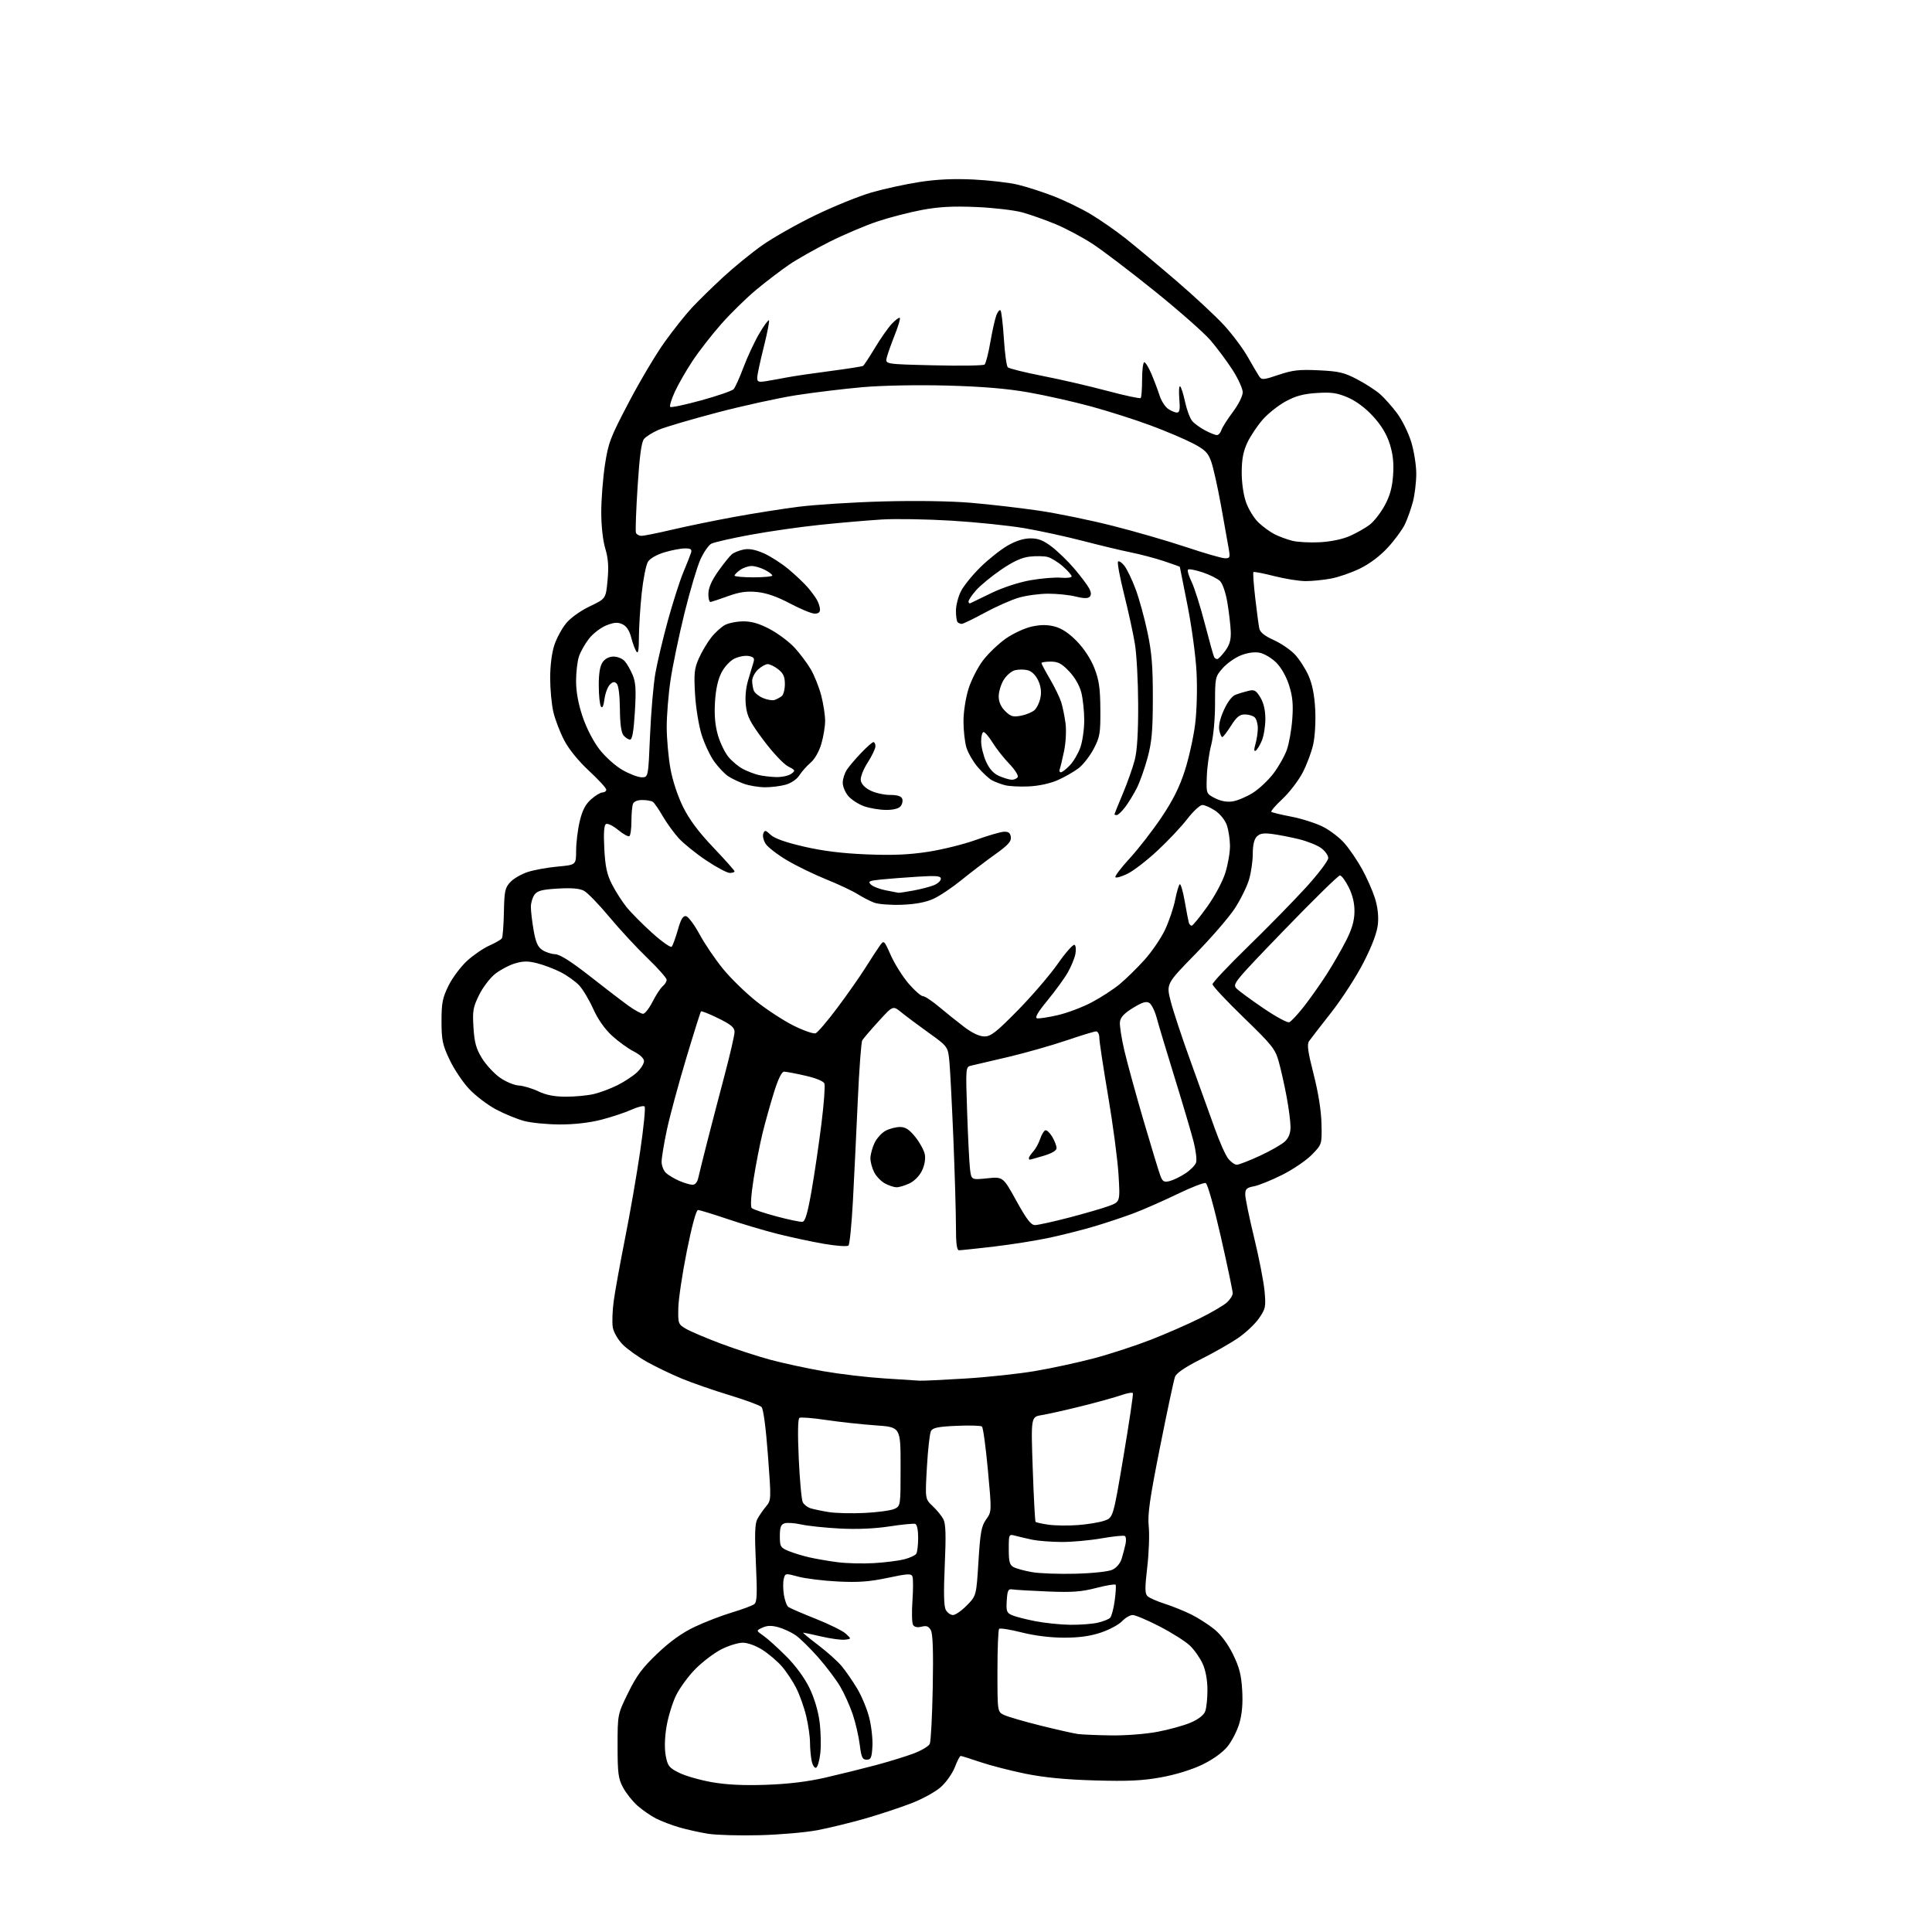 <?xml version="1.0" encoding="UTF-8" standalone="no"?>
<svg 
  version="1.1" 
  xmlns="http://www.w3.org/2000/svg" 
  xmlns:xlink="http://www.w3.org/1999/xlink" 
  xmlns:svg="http://www.w3.org/2000/svg"
  xmlns:rdf="http://www.w3.org/1999/02/22-rdf-syntax-ns#"
  xmlns:cc="http://creativecommons.org/ns#"
  xmlns:dc="http://purl.org/dc/elements/1.1/"
  viewBox="0 0 768 768"
  width="768"
  height="768"
>
<style>svg {background-color: white; }</style>"
<path stroke="none" fill="black" fill-rule="evenodd" d="M302.00,729.52C294.02,729.73 284.82,729.47 281.54,728.96C278.26,728.44 273.10,727.30 270.07,726.42C267.04,725.54 262.87,723.95 260.81,722.90C258.74,721.85 255.44,719.57 253.47,717.84C251.50,716.11 248.90,712.85 247.69,710.59C245.77,707.01 245.50,704.95 245.50,694.00C245.50,681.50 245.50,681.50 249.69,672.94C253.05,666.07 255.36,662.96 261.35,657.27C266.46,652.42 271.14,649.08 276.16,646.69C280.20,644.78 286.88,642.20 291.00,640.97C295.13,639.73 299.11,638.24 299.85,637.66C300.93,636.81 301.05,633.60 300.48,621.45C299.95,610.02 300.08,605.71 301.03,603.90C301.73,602.58 303.27,600.33 304.45,598.91C306.59,596.33 306.60,596.23 305.26,578.41C304.44,567.42 303.45,560.04 302.71,559.30C302.04,558.64 296.32,556.53 290.00,554.61C283.68,552.69 275.15,549.73 271.05,548.03C266.95,546.34 260.75,543.35 257.26,541.41C253.78,539.46 249.43,536.36 247.59,534.53C245.71,532.64 243.98,529.69 243.61,527.74C243.26,525.85 243.43,520.97 244.00,516.90C244.57,512.83 246.61,501.62 248.52,492.00C250.44,482.38 253.13,466.87 254.49,457.54C255.86,448.21 256.65,440.25 256.24,439.84C255.83,439.43 253.47,440.01 251.00,441.13C248.52,442.25 243.17,444.03 239.09,445.09C234.41,446.30 228.34,447.00 222.59,446.99C217.59,446.98 211.19,446.36 208.37,445.61C205.55,444.86 200.49,442.78 197.13,440.99C193.77,439.20 188.97,435.53 186.45,432.84C183.93,430.15 180.44,424.92 178.70,421.22C175.91,415.33 175.52,413.46 175.51,406.00C175.50,398.72 175.90,396.69 178.27,391.86C179.79,388.76 183.09,384.33 185.59,382.02C188.10,379.71 192.12,376.95 194.53,375.88C196.94,374.82 199.19,373.51 199.52,372.97C199.85,372.44 200.20,367.76 200.31,362.58C200.48,354.16 200.75,352.89 202.89,350.61C204.21,349.21 207.36,347.41 209.89,346.60C212.43,345.79 217.76,344.83 221.75,344.47C229.00,343.80 229.00,343.80 229.02,338.15C229.02,335.04 229.66,329.81 230.44,326.51C231.47,322.15 232.69,319.78 234.94,317.76C236.64,316.24 238.70,315.00 239.52,315.00C240.33,315.00 241.00,314.50 241.00,313.89C241.00,313.28 237.93,309.93 234.18,306.46C229.99,302.58 226.17,297.89 224.30,294.32C222.62,291.12 220.67,286.04 219.97,283.04C219.27,280.04 218.70,273.94 218.70,269.50C218.70,264.65 219.36,259.42 220.36,256.43C221.27,253.68 223.38,249.78 225.06,247.75C226.82,245.61 230.78,242.77 234.47,241.02C240.83,237.98 240.83,237.98 241.51,230.69C242.02,225.28 241.79,222.02 240.60,218.02C239.64,214.81 239.00,208.98 239.01,203.57C239.01,198.58 239.67,190.16 240.46,184.87C241.80,176.02 242.58,173.97 249.99,159.87C254.42,151.41 260.86,140.61 264.28,135.86C267.70,131.11 272.53,125.03 275.01,122.36C277.50,119.69 283.06,114.23 287.38,110.24C291.69,106.25 298.74,100.50 303.05,97.47C307.35,94.44 316.86,89.06 324.18,85.52C331.51,81.98 341.55,77.92 346.50,76.49C351.45,75.06 360.00,73.20 365.50,72.35C372.41,71.28 379.05,70.98 387.00,71.36C393.32,71.67 401.31,72.61 404.76,73.45C408.20,74.29 414.53,76.33 418.82,77.99C423.12,79.65 429.75,82.87 433.57,85.14C437.38,87.42 443.65,91.78 447.50,94.83C451.35,97.89 460.39,105.44 467.59,111.61C474.78,117.78 483.34,125.75 486.60,129.31C489.87,132.87 494.10,138.54 496.02,141.92C497.93,145.29 499.98,148.77 500.57,149.65C501.55,151.09 502.28,151.03 508.28,149.00C513.83,147.13 516.45,146.83 524.21,147.20C532.20,147.58 534.34,148.08 539.50,150.79C542.80,152.52 546.92,155.19 548.65,156.72C550.38,158.25 553.41,161.66 555.37,164.29C557.34,166.92 559.86,172.03 560.97,175.65C562.09,179.26 562.99,184.97 562.99,188.36C562.98,191.73 562.37,196.77 561.63,199.54C560.89,202.32 559.48,206.30 558.49,208.38C557.50,210.47 554.47,214.61 551.76,217.57C548.68,220.94 544.54,224.08 540.67,225.97C537.28,227.63 532.08,229.44 529.11,229.99C526.15,230.55 521.61,231.00 519.02,231.00C516.44,231.00 510.80,230.10 506.49,229.00C502.19,227.90 498.48,227.19 498.25,227.41C498.02,227.64 498.35,232.26 498.97,237.67C499.60,243.07 500.32,248.52 500.58,249.77C500.91,251.35 502.64,252.76 506.27,254.40C509.15,255.69 512.94,258.27 514.70,260.12C516.46,261.98 518.90,265.75 520.13,268.50C521.64,271.90 522.50,276.18 522.81,281.87C523.07,286.64 522.73,292.66 522.03,295.87C521.35,298.97 519.43,304.08 517.76,307.24C516.10,310.39 512.52,315.05 509.80,317.59C507.09,320.13 505.10,322.43 505.37,322.71C505.65,322.98 509.15,323.83 513.16,324.60C517.17,325.36 522.81,327.14 525.70,328.55C528.59,329.97 532.57,333.01 534.55,335.31C536.53,337.61 539.64,342.20 541.46,345.50C543.28,348.80 545.55,353.91 546.50,356.86C547.62,360.32 548.06,364.00 547.75,367.24C547.43,370.62 545.58,375.60 542.14,382.39C539.32,387.95 533.52,396.95 529.26,402.38C524.99,407.81 520.99,412.99 520.37,413.88C519.49,415.13 519.90,418.10 522.18,427.00C524.06,434.36 525.19,441.45 525.31,446.69C525.50,454.89 525.50,454.89 521.50,459.00C519.30,461.26 513.99,464.87 509.71,467.02C505.42,469.17 500.36,471.22 498.46,471.57C495.55,472.12 495.00,472.64 495.01,474.86C495.01,476.31 496.60,484.02 498.54,492.00C500.48,499.98 502.34,509.53 502.68,513.24C503.25,519.52 503.09,520.26 500.44,524.09C498.87,526.36 495.09,529.90 492.04,531.97C488.99,534.04 482.32,537.83 477.21,540.39C471.14,543.45 467.64,545.82 467.09,547.28C466.62,548.50 463.95,561.07 461.13,575.21C457.00,595.99 456.14,602.04 456.64,606.79C456.97,610.02 456.71,617.30 456.05,622.97C455.07,631.42 455.09,633.51 456.18,634.52C456.90,635.21 459.98,636.55 463.00,637.52C466.02,638.49 470.75,640.39 473.50,641.76C476.25,643.12 480.39,645.77 482.70,647.64C485.35,649.80 488.09,653.46 490.12,657.59C492.66,662.76 493.43,665.76 493.79,671.90C494.10,677.23 493.74,681.37 492.65,685.08C491.78,688.06 489.63,692.24 487.86,694.37C485.88,696.76 482.02,699.51 477.78,701.54C473.65,703.52 467.15,705.51 461.47,706.53C454.11,707.86 448.33,708.13 435.26,707.75C423.68,707.42 415.17,706.60 407.72,705.10C401.80,703.90 393.70,701.81 389.72,700.47C385.75,699.12 382.22,698.01 381.89,698.01C381.55,698.00 380.51,700.00 379.58,702.44C378.65,704.88 376.17,708.42 374.08,710.31C371.94,712.24 366.73,715.12 362.20,716.86C357.76,718.57 349.49,721.30 343.82,722.93C338.14,724.55 329.68,726.62 325.00,727.52C320.32,728.41 309.98,729.32 302.00,729.52zM304.50,709.49C313.23,709.19 320.95,708.26 328.00,706.65C333.77,705.32 342.77,703.10 348.00,701.71C353.23,700.31 360.05,698.22 363.16,697.05C366.27,695.88 369.17,694.15 369.60,693.21C370.03,692.27 370.57,682.21 370.78,670.85C371.05,656.74 370.82,649.52 370.05,648.09C369.18,646.46 368.34,646.13 366.35,646.63C364.69,647.04 363.49,646.80 362.96,645.93C362.50,645.19 362.39,640.90 362.71,636.38C363.02,631.87 363.03,627.52 362.72,626.72C362.24,625.45 360.89,625.52 352.83,627.23C345.56,628.76 341.19,629.08 333.00,628.67C327.23,628.38 320.17,627.51 317.32,626.74C312.20,625.35 312.13,625.36 311.55,627.65C311.23,628.92 311.26,631.76 311.61,633.96C311.96,636.16 312.76,638.34 313.37,638.79C313.99,639.25 318.89,641.37 324.26,643.50C329.63,645.63 335.03,648.30 336.25,649.44C338.47,651.50 338.47,651.50 335.87,651.80C334.44,651.97 330.26,651.41 326.57,650.55C322.89,649.70 319.61,649.00 319.29,649.00C318.97,649.00 321.64,651.22 325.23,653.94C328.82,656.66 333.05,660.45 334.63,662.37C336.21,664.29 338.95,668.25 340.71,671.18C342.48,674.11 344.64,679.30 345.52,682.73C346.39,686.16 346.97,691.33 346.80,694.23C346.54,698.73 346.21,699.50 344.50,699.50C342.82,699.50 342.39,698.58 341.76,693.53C341.35,690.25 340.11,684.85 338.99,681.53C337.88,678.21 335.65,673.25 334.04,670.50C332.43,667.75 328.50,662.53 325.31,658.90C322.11,655.27 318.09,651.31 316.37,650.10C314.65,648.89 311.54,647.44 309.46,646.86C306.72,646.11 304.98,646.14 303.11,647.00C300.52,648.18 300.52,648.18 303.51,650.26C305.15,651.40 309.23,655.09 312.57,658.44C316.31,662.20 319.85,667.03 321.78,671.02C323.71,675.00 325.26,680.20 325.80,684.50C326.29,688.35 326.42,693.94 326.09,696.92C325.77,699.90 325.00,702.51 324.38,702.71C323.77,702.91 322.98,701.65 322.63,699.91C322.28,698.17 321.99,694.89 321.99,692.62C321.98,690.36 321.31,685.68 320.49,682.23C319.68,678.78 317.89,673.74 316.51,671.02C315.13,668.30 312.54,664.40 310.75,662.36C308.96,660.32 305.50,657.38 303.05,655.82C300.46,654.18 297.22,653.00 295.27,653.00C293.44,653.00 289.62,654.17 286.80,655.60C283.98,657.03 279.35,660.52 276.53,663.35C273.70,666.18 270.19,670.98 268.72,674.00C267.26,677.02 265.55,682.65 264.92,686.51C264.21,690.91 264.11,695.19 264.65,698.01C265.42,702.02 265.99,702.74 270.00,704.73C272.48,705.96 278.32,707.63 283.00,708.45C288.81,709.47 295.61,709.80 304.50,709.49zM441.64,689.85C447.37,689.93 455.41,689.31 460.14,688.42C464.74,687.55 470.68,685.90 473.34,684.76C476.39,683.44 478.51,681.80 479.09,680.27C479.59,678.95 479.99,675.09 479.98,671.68C479.96,667.80 479.25,663.95 478.07,661.35C477.03,659.06 474.75,655.82 473.00,654.15C471.25,652.48 465.85,649.06 461.00,646.55C456.15,644.05 451.32,642.00 450.27,642.00C449.21,642.00 447.31,643.10 446.05,644.45C444.78,645.80 441.01,647.83 437.68,648.95C433.42,650.39 429.04,651.00 423.00,651.00C417.56,651.00 411.33,650.23 406.11,648.91C401.57,647.76 397.54,647.12 397.17,647.49C396.80,647.86 396.50,655.43 396.50,664.31C396.50,680.46 396.50,680.46 399.14,681.73C400.60,682.43 407.12,684.33 413.64,685.95C420.16,687.57 426.85,689.08 428.50,689.30C430.15,689.52 436.06,689.77 441.64,689.85zM425.50,645.88C429.35,645.92 434.24,645.55 436.37,645.05C438.50,644.56 440.71,643.69 441.28,643.12C441.86,642.54 442.67,639.50 443.10,636.35C443.53,633.19 443.70,630.33 443.48,629.97C443.27,629.62 439.81,630.19 435.79,631.23C429.88,632.77 426.23,633.04 416.50,632.64C409.90,632.37 403.60,632.00 402.50,631.82C400.77,631.54 400.46,632.14 400.20,636.25C399.93,640.39 400.18,641.12 402.20,642.03C403.46,642.60 407.65,643.68 411.50,644.44C415.35,645.19 421.65,645.84 425.50,645.88zM378.83,642.00C379.80,642.00 382.28,640.27 384.35,638.15C388.11,634.31 388.11,634.31 388.95,620.70C389.68,609.07 390.12,606.64 392.02,603.98C394.23,600.86 394.23,600.86 392.70,584.32C391.86,575.22 390.80,567.46 390.34,567.07C389.88,566.69 385.33,566.56 380.23,566.79C372.89,567.11 370.78,567.55 370.07,568.87C369.58,569.78 368.86,576.23 368.46,583.20C367.74,595.87 367.74,595.87 370.74,598.69C372.40,600.23 374.31,602.59 375.01,603.93C375.95,605.76 376.09,610.25 375.56,622.11C375.07,633.00 375.19,638.49 375.96,639.93C376.57,641.07 377.86,642.00 378.83,642.00zM427.50,625.58C434.49,625.39 440.64,624.73 442.22,623.98C443.83,623.23 445.32,621.44 445.88,619.60C446.40,617.90 447.09,615.29 447.41,613.81C447.74,612.33 447.62,610.88 447.14,610.58C446.66,610.29 442.49,610.71 437.88,611.52C433.27,612.33 426.12,612.98 422.00,612.96C417.88,612.93 412.70,612.54 410.50,612.09C408.30,611.63 405.26,610.93 403.75,610.52C401.00,609.78 401.00,609.78 401.00,615.86C401.00,620.83 401.35,622.12 402.93,622.96C403.99,623.53 407.26,624.42 410.18,624.94C413.11,625.47 420.90,625.75 427.50,625.58zM347.50,621.36C351.90,621.10 357.30,620.41 359.50,619.84C361.70,619.26 363.83,618.28 364.23,617.65C364.64,617.02 364.98,614.17 364.98,611.33C364.99,608.23 364.53,606.01 363.82,605.77C363.17,605.56 358.55,606.01 353.57,606.77C347.72,607.67 340.72,607.97 333.86,607.62C328.02,607.31 321.10,606.58 318.50,606.00C315.90,605.42 312.92,605.21 311.88,605.54C310.41,606.01 310.00,607.11 310.00,610.62C310.00,614.77 310.25,615.21 313.41,616.53C315.28,617.31 319.00,618.45 321.66,619.06C324.32,619.67 329.43,620.55 333.00,621.01C336.57,621.47 343.10,621.63 347.50,621.36zM428.50,606.24C432.35,605.95 437.07,605.17 439.00,604.50C442.50,603.30 442.50,603.30 446.61,578.90C448.87,565.48 450.55,554.19 450.34,553.80C450.12,553.42 448.05,553.78 445.72,554.60C443.40,555.42 436.32,557.38 430.00,558.96C423.68,560.53 416.55,562.13 414.16,562.51C409.81,563.21 409.81,563.21 410.53,583.85C410.92,595.21 411.43,604.71 411.66,604.96C411.90,605.21 414.20,605.72 416.79,606.09C419.38,606.46 424.65,606.53 428.50,606.24zM343.75,601.42C348.83,601.17 354.12,600.45 355.50,599.82C358.00,598.68 358.00,598.68 358.00,582.98C358.00,567.29 358.00,567.29 348.05,566.60C342.57,566.22 333.75,565.26 328.44,564.47C323.13,563.67 318.34,563.29 317.79,563.63C317.16,564.02 317.06,569.84 317.52,579.87C317.91,588.47 318.63,596.26 319.12,597.18C319.60,598.11 320.99,599.18 322.21,599.57C323.43,599.95 326.69,600.63 329.46,601.08C332.23,601.52 338.66,601.67 343.75,601.42zM365.50,548.84C366.60,548.92 374.73,548.54 383.57,548.00C392.41,547.47 405.01,546.11 411.57,544.99C418.13,543.88 428.68,541.59 435.00,539.91C441.32,538.23 451.47,534.91 457.55,532.54C463.63,530.16 472.41,526.32 477.05,524.00C481.70,521.69 486.51,518.86 487.75,517.72C488.99,516.58 490.01,514.94 490.02,514.08C490.03,513.21 487.91,503.11 485.30,491.63C482.57,479.64 480.02,470.56 479.29,470.28C478.60,470.02 473.41,472.03 467.77,474.77C462.12,477.50 454.35,480.91 450.50,482.35C446.65,483.79 439.80,486.07 435.27,487.43C430.74,488.78 422.73,490.82 417.47,491.96C412.20,493.10 402.18,494.70 395.20,495.52C388.22,496.33 381.95,497.00 381.26,497.00C380.34,497.00 380.00,494.44 380.00,487.39C380.00,482.11 379.55,466.69 379.00,453.14C378.44,439.59 377.73,425.70 377.42,422.28C376.85,416.06 376.85,416.06 369.17,410.55C364.95,407.52 360.03,403.84 358.23,402.37C354.95,399.71 354.95,399.71 349.23,406.00C346.08,409.46 343.16,412.86 342.75,413.56C342.34,414.25 341.54,425.10 340.97,437.66C340.41,450.22 339.54,468.10 339.05,477.38C338.55,486.66 337.76,494.64 337.28,495.12C336.81,495.59 332.45,495.29 327.46,494.43C322.53,493.57 314.23,491.79 309.00,490.47C303.77,489.15 294.80,486.48 289.05,484.53C283.31,482.59 278.09,481.00 277.45,481.00C276.75,481.00 275.00,487.46 273.04,497.25C271.25,506.19 269.72,516.39 269.64,519.92C269.51,526.11 269.61,526.41 272.63,528.19C274.35,529.21 280.52,531.84 286.34,534.03C292.15,536.22 301.09,539.14 306.20,540.52C311.32,541.90 320.85,543.95 327.39,545.09C333.93,546.23 344.73,547.51 351.39,547.93C358.05,548.36 364.40,548.77 365.50,548.84zM411.43,486.99C412.57,486.99 418.68,485.64 425.00,484.00C431.32,482.35 438.48,480.27 440.89,479.37C445.28,477.73 445.28,477.73 444.63,466.93C444.27,460.99 442.40,446.91 440.49,435.63C438.57,424.35 437.00,413.97 437.00,412.56C437.00,411.14 436.43,410.00 435.72,410.00C435.01,410.00 429.72,411.61 423.97,413.57C418.21,415.53 407.88,418.47 401.00,420.11C394.12,421.74 387.45,423.30 386.17,423.58C383.84,424.08 383.84,424.08 384.46,442.29C384.80,452.31 385.31,462.42 385.60,464.77C386.13,469.04 386.13,469.04 392.42,468.40C398.72,467.75 398.72,467.75 404.04,477.38C408.11,484.75 409.84,487.00 411.43,486.99zM319.00,485.69C320.10,485.53 321.07,482.18 322.67,472.99C323.86,466.12 325.62,454.14 326.57,446.38C327.53,438.61 328.05,431.57 327.72,430.72C327.37,429.80 324.36,428.56 320.12,427.60C316.26,426.72 312.46,426.00 311.67,426.00C310.75,426.00 309.31,428.95 307.66,434.25C306.24,438.79 304.19,446.10 303.11,450.50C302.04,454.90 300.42,463.18 299.53,468.90C298.54,475.25 298.27,479.67 298.83,480.23C299.34,480.74 303.75,482.22 308.63,483.53C313.51,484.83 318.18,485.81 319.00,485.69zM356.35,471.96C355.33,471.94 353.27,471.25 351.76,470.43C350.26,469.62 348.34,467.63 347.51,466.02C346.68,464.42 346.00,461.91 346.00,460.45C346.00,458.99 346.74,456.25 347.63,454.36C348.53,452.46 350.54,450.26 352.09,449.46C353.63,448.66 356.20,448.00 357.78,448.00C359.94,448.00 361.47,449.00 363.85,451.96C365.60,454.14 367.30,457.24 367.62,458.85C367.98,460.63 367.55,463.15 366.52,465.31C365.53,467.41 363.49,469.49 361.52,470.42C359.69,471.29 357.37,471.98 356.35,471.96zM275.23,470.96C276.32,470.99 277.19,469.98 277.57,468.25C277.90,466.74 279.49,460.32 281.10,454.00C282.72,447.68 285.82,435.75 288.01,427.50C290.20,419.25 291.99,411.48 291.99,410.24C292.00,408.45 290.65,407.31 285.53,404.79C281.97,403.04 278.88,401.80 278.65,402.05C278.42,402.30 275.74,410.82 272.69,421.00C269.63,431.18 266.21,443.88 265.07,449.23C263.93,454.59 263.00,460.25 263.00,461.83C263.00,463.40 263.80,465.41 264.78,466.30C265.76,467.19 268.12,468.59 270.03,469.42C271.94,470.24 274.28,470.94 275.23,470.96zM464.90,469.51C466.33,469.16 469.15,467.80 471.17,466.48C473.19,465.16 475.12,463.19 475.47,462.11C475.81,461.02 475.36,457.30 474.47,453.82C473.58,450.34 470.21,438.95 466.98,428.50C463.75,418.05 460.52,407.30 459.80,404.61C459.08,401.92 457.77,399.25 456.88,398.69C455.65,397.92 454.08,398.40 450.38,400.66C446.87,402.82 445.41,404.38 445.19,406.24C445.02,407.66 445.82,412.80 446.96,417.66C448.10,422.52 451.54,435.05 454.60,445.50C457.67,455.95 460.66,465.77 461.24,467.32C462.14,469.71 462.70,470.04 464.90,469.51zM491.64,463.00C492.46,463.00 496.58,461.41 500.79,459.46C505.01,457.51 509.48,454.96 510.73,453.79C512.30,452.31 513.00,450.51 513.00,447.94C513.00,445.89 512.30,440.46 511.43,435.86C510.57,431.26 509.17,425.02 508.32,422.00C506.92,416.99 505.68,415.43 494.39,404.50C487.57,397.90 481.99,391.94 482.00,391.25C482.00,390.57 488.36,383.82 496.14,376.25C503.91,368.69 514.26,358.12 519.14,352.77C524.01,347.42 528.00,342.16 528.00,341.09C528.00,340.01 526.70,338.21 525.10,337.07C523.51,335.94 519.57,334.37 516.35,333.59C513.13,332.80 508.41,331.88 505.87,331.54C502.32,331.06 500.85,331.29 499.62,332.53C498.54,333.60 498.00,335.89 498.00,339.39C498.00,342.28 497.33,346.89 496.51,349.64C495.70,352.40 493.18,357.51 490.92,361.01C488.66,364.50 481.58,372.70 475.19,379.23C463.58,391.09 463.58,391.09 465.40,398.14C466.40,402.02 470.01,412.91 473.44,422.35C476.86,431.78 481.15,443.68 482.97,448.79C484.79,453.90 487.14,459.19 488.21,460.54C489.27,461.89 490.82,463.00 491.64,463.00zM409.32,461.00C409.14,461.00 409.00,460.70 409.00,460.33C409.00,459.96 409.78,458.80 410.72,457.75C411.67,456.70 412.91,454.45 413.47,452.75C414.04,451.04 414.96,449.50 415.53,449.32C416.09,449.13 417.33,450.29 418.28,451.89C419.23,453.50 420.00,455.51 420.00,456.37C420.00,457.38 418.18,458.46 414.82,459.46C411.97,460.31 409.49,461.00 409.32,461.00zM225.00,435.95C228.57,435.95 233.51,435.49 235.96,434.92C238.41,434.36 242.68,432.76 245.46,431.38C248.23,429.99 251.74,427.68 253.25,426.24C254.76,424.80 256.00,422.82 256.00,421.83C256.00,420.74 254.40,419.22 251.90,417.95C249.65,416.80 245.75,413.98 243.25,411.68C240.36,409.02 237.65,405.14 235.79,401.00C234.19,397.43 231.66,393.22 230.19,391.66C228.71,390.09 225.42,387.75 222.87,386.45C220.33,385.15 216.13,383.56 213.55,382.91C209.88,381.98 207.95,382.00 204.68,382.98C202.38,383.67 198.84,385.55 196.80,387.16C194.77,388.77 191.90,392.55 190.42,395.57C188.04,400.43 187.79,401.89 188.22,408.51C188.60,414.50 189.28,416.92 191.62,420.71C193.23,423.31 196.43,426.76 198.73,428.38C201.03,430.00 204.40,431.40 206.21,431.51C208.02,431.61 211.53,432.65 214.00,433.83C217.16,435.32 220.44,435.96 225.00,435.95zM391.34,412.00C393.90,412.00 396.06,410.30 404.60,401.61C410.21,395.90 417.36,387.57 420.49,383.11C423.61,378.64 426.61,375.26 427.15,375.59C427.68,375.92 427.82,377.61 427.46,379.35C427.10,381.08 425.73,384.36 424.42,386.64C423.12,388.92 419.51,393.87 416.42,397.64C412.49,402.43 411.24,404.59 412.27,404.80C413.09,404.96 416.80,404.39 420.52,403.53C424.23,402.67 430.26,400.40 433.91,398.48C437.56,396.56 442.58,393.30 445.07,391.24C447.55,389.18 451.97,384.86 454.89,381.63C457.81,378.40 461.50,373.00 463.10,369.63C464.69,366.26 466.51,360.90 467.13,357.73C467.76,354.55 468.59,351.75 468.98,351.51C469.37,351.27 470.26,354.32 470.95,358.29C471.64,362.25 472.37,366.06 472.57,366.75C472.77,367.44 473.29,367.99 473.72,367.98C474.15,367.97 476.91,364.59 479.86,360.47C482.96,356.13 486.02,350.40 487.11,346.89C488.15,343.55 488.97,338.72 488.94,336.16C488.91,333.60 488.35,329.94 487.69,328.03C487.01,326.05 485.04,323.59 483.10,322.28C481.23,321.03 478.93,320.00 477.97,320.00C477.02,320.00 474.30,322.52 471.92,325.60C469.55,328.68 464.21,334.35 460.05,338.20C455.90,342.06 450.60,346.15 448.27,347.29C445.95,348.44 443.75,349.09 443.40,348.73C443.04,348.37 445.56,345.03 449.00,341.29C452.44,337.56 458.13,330.23 461.65,325.00C466.27,318.13 468.86,312.96 470.99,306.33C472.61,301.29 474.46,292.97 475.09,287.83C475.76,282.40 475.99,273.69 475.63,267.00C475.30,260.68 473.67,248.75 472.02,240.50C470.36,232.25 469.01,225.42 469.00,225.33C469.00,225.24 466.17,224.22 462.72,223.07C459.27,221.92 453.31,220.35 449.47,219.57C445.64,218.80 437.10,216.75 430.50,215.03C423.90,213.31 413.46,211.04 407.31,209.98C401.15,208.92 388.10,207.57 378.31,206.98C368.51,206.38 356.00,206.17 350.50,206.51C345.00,206.85 334.05,207.79 326.17,208.61C318.29,209.42 305.73,211.22 298.25,212.60C290.78,213.98 283.80,215.57 282.74,216.14C281.68,216.71 279.75,219.50 278.45,222.34C277.15,225.18 274.29,234.82 272.08,243.77C269.88,252.72 267.38,264.71 266.54,270.40C265.69,276.10 265.02,284.52 265.03,289.13C265.05,293.73 265.71,301.08 266.49,305.46C267.34,310.22 269.36,316.37 271.51,320.73C274.03,325.82 277.67,330.70 283.56,336.89C288.20,341.77 292.00,346.04 292.00,346.38C292.00,346.72 291.14,347.00 290.08,347.00C289.03,347.00 284.81,344.76 280.71,342.01C276.61,339.27 271.68,335.28 269.74,333.14C267.81,331.00 264.96,327.06 263.41,324.37C261.86,321.69 260.12,319.17 259.55,318.77C258.97,318.36 257.09,318.02 255.36,318.02C253.40,318.01 251.98,318.60 251.61,319.58C251.27,320.45 251.00,323.58 251.00,326.52C251.00,329.47 250.63,332.11 250.17,332.39C249.72,332.68 247.69,331.55 245.68,329.89C243.67,328.23 241.51,327.19 240.88,327.57C240.10,328.05 239.90,331.18 240.22,337.39C240.60,344.53 241.25,347.58 243.25,351.50C244.65,354.25 247.23,358.29 248.98,360.49C250.73,362.68 255.33,367.33 259.20,370.82C263.07,374.30 266.59,376.79 267.01,376.33C267.43,375.87 268.52,372.88 269.44,369.69C270.67,365.34 271.51,363.95 272.72,364.19C273.62,364.36 276.03,367.61 278.09,371.41C280.15,375.21 284.33,381.38 287.40,385.13C290.46,388.88 296.44,394.71 300.69,398.08C304.93,401.46 311.63,405.81 315.57,407.76C319.52,409.72 323.41,411.06 324.23,410.74C325.04,410.43 328.91,405.89 332.83,400.66C336.75,395.42 341.75,388.30 343.94,384.82C346.13,381.34 348.70,377.40 349.65,376.06C351.38,373.62 351.38,373.62 354.15,379.83C355.68,383.25 358.86,388.28 361.21,391.02C363.57,393.76 366.13,396.00 366.89,396.00C367.66,396.00 370.58,397.94 373.39,400.31C376.20,402.68 380.70,406.28 383.39,408.31C386.55,410.69 389.37,412.00 391.34,412.00zM512.50,406.36C513.22,406.08 515.82,403.30 518.27,400.18C520.72,397.06 524.76,391.35 527.24,387.50C529.72,383.65 533.23,377.57 535.05,374.00C537.41,369.36 538.37,366.07 538.42,362.50C538.48,359.16 537.73,355.93 536.16,352.75C534.87,350.14 533.29,348.00 532.64,348.00C531.99,348.00 522.07,357.72 510.60,369.60C490.28,390.64 489.80,391.24 491.62,393.03C492.66,394.04 497.48,397.56 502.34,400.87C507.20,404.17 511.77,406.64 512.50,406.36zM255.63,403.00C256.37,403.00 258.06,400.83 259.41,398.19C260.75,395.54 262.55,392.79 263.42,392.06C264.29,391.34 265.00,390.18 265.00,389.48C265.00,388.78 261.56,384.90 257.36,380.85C253.16,376.81 246.34,369.45 242.22,364.50C238.09,359.55 233.58,354.88 232.19,354.13C230.42,353.17 227.32,352.90 221.81,353.22C215.59,353.58 213.66,354.07 212.51,355.59C211.72,356.64 211.05,358.81 211.03,360.42C211.01,362.02 211.50,366.21 212.11,369.72C212.96,374.61 213.78,376.46 215.60,377.65C216.90,378.51 219.21,379.26 220.73,379.32C222.59,379.39 227.11,382.26 234.50,388.06C240.55,392.81 247.48,398.12 249.90,399.85C252.32,401.58 254.90,403.00 255.63,403.00zM358.50,359.66C354.10,359.82 349.15,359.45 347.50,358.82C345.85,358.20 342.85,356.65 340.83,355.38C338.81,354.11 333.22,351.49 328.39,349.54C323.57,347.60 316.56,344.18 312.80,341.95C309.05,339.72 305.26,336.80 304.38,335.46C303.50,334.11 303.07,332.27 303.42,331.36C303.98,329.88 304.30,329.94 306.36,331.86C307.88,333.30 312.33,334.87 319.58,336.54C327.10,338.28 334.85,339.24 344.50,339.63C354.77,340.05 361.26,339.78 368.87,338.61C374.57,337.73 383.12,335.62 387.87,333.90C392.61,332.19 397.62,330.72 399.00,330.64C400.88,330.54 401.58,331.05 401.82,332.73C402.07,334.48 400.73,335.96 395.44,339.73C391.76,342.35 385.77,346.93 382.12,349.89C378.48,352.85 373.48,356.20 371.00,357.32C367.98,358.68 363.87,359.45 358.50,359.66zM357.11,354.89C357.45,354.95 360.15,354.55 363.11,354.00C366.08,353.45 369.74,352.49 371.25,351.88C372.76,351.26 374.00,350.12 374.00,349.34C374.00,348.18 372.33,348.03 364.75,348.50C359.66,348.82 353.08,349.33 350.12,349.63C345.46,350.10 344.94,350.37 346.18,351.61C346.97,352.39 349.61,353.43 352.05,353.91C354.50,354.39 356.78,354.83 357.11,354.89zM443.95,324.00C443.43,324.00 443.00,323.87 443.00,323.72C443.00,323.57 444.51,319.85 446.35,315.47C448.19,311.09 450.33,305.02 451.10,302.00C452.04,298.32 452.48,291.04 452.44,280.00C452.41,270.93 451.83,260.12 451.15,256.00C450.48,251.88 448.53,242.97 446.84,236.21C445.14,229.45 444.06,223.60 444.44,223.22C444.83,222.84 445.99,223.65 447.03,225.01C448.07,226.38 450.06,230.54 451.45,234.26C452.83,237.98 454.94,245.63 456.13,251.26C457.84,259.35 458.29,264.85 458.27,277.50C458.26,290.47 457.86,294.95 456.19,301.17C455.05,305.39 453.14,310.79 451.95,313.17C450.75,315.55 448.68,318.96 447.33,320.75C445.99,322.54 444.47,324.00 443.95,324.00zM352.13,321.96C349.58,321.93 345.70,321.28 343.50,320.50C341.30,319.72 338.49,317.91 337.25,316.49C336.01,315.06 335.00,312.66 335.00,311.17C335.00,309.67 335.74,307.33 336.65,305.97C337.55,304.61 340.12,301.59 342.36,299.25C344.59,296.91 346.77,295.00 347.21,295.00C347.64,295.00 348.00,295.75 348.00,296.66C348.00,297.58 346.62,300.48 344.92,303.12C343.16,305.86 341.99,308.89 342.17,310.21C342.38,311.65 343.79,313.15 346.00,314.25C347.93,315.21 351.43,316.00 353.78,316.00C356.68,316.00 358.25,316.49 358.64,317.51C358.96,318.34 358.67,319.69 357.99,320.51C357.21,321.45 355.05,321.98 352.13,321.96zM489.93,318.58C491.81,318.30 495.40,316.80 497.91,315.25C500.41,313.70 504.15,310.20 506.22,307.47C508.29,304.74 510.69,300.48 511.56,298.00C512.43,295.52 513.39,290.07 513.70,285.88C514.13,280.07 513.84,276.89 512.45,272.48C511.34,268.96 509.34,265.41 507.33,263.40C505.51,261.58 502.54,259.82 500.72,259.47C498.62,259.08 495.87,259.47 493.22,260.53C490.91,261.45 487.67,263.75 486.01,265.64C483.07,268.99 483.00,269.31 483.00,279.64C483.00,285.90 482.37,292.63 481.47,296.13C480.62,299.38 479.84,305.07 479.72,308.77C479.50,315.50 479.50,315.50 483.00,317.30C485.26,318.46 487.71,318.91 489.93,318.58zM304.00,312.95C301.52,312.93 297.82,312.31 295.76,311.58C293.70,310.84 290.88,309.50 289.49,308.58C288.10,307.67 285.61,305.07 283.97,302.80C282.32,300.53 280.05,295.71 278.91,292.09C277.76,288.43 276.60,281.25 276.29,275.95C275.81,267.70 276.01,265.76 277.79,261.74C278.93,259.17 281.12,255.45 282.68,253.47C284.23,251.48 286.72,249.22 288.20,248.43C289.69,247.64 293.00,247.00 295.56,247.00C298.87,247.00 301.93,247.91 306.11,250.14C309.35,251.87 313.73,255.16 315.85,257.45C317.97,259.75 320.87,263.62 322.30,266.06C323.73,268.50 325.59,273.18 326.45,276.46C327.30,279.74 328.00,284.27 328.00,286.53C328.00,288.79 327.32,292.93 326.48,295.74C325.59,298.74 323.84,301.81 322.23,303.17C320.73,304.45 318.72,306.72 317.76,308.20C316.73,309.80 314.49,311.32 312.26,311.94C310.19,312.52 306.48,312.97 304.00,312.95zM409.02,312.61C405.43,312.78 401.15,312.56 399.50,312.13C397.85,311.70 395.53,310.82 394.34,310.19C393.15,309.55 390.63,307.22 388.75,305.02C386.86,302.82 384.80,299.27 384.16,297.14C383.52,295.01 383.00,290.33 383.00,286.74C383.00,283.03 383.86,277.46 384.98,273.86C386.07,270.36 388.68,265.26 390.76,262.52C392.85,259.78 396.94,255.87 399.85,253.83C402.78,251.79 407.40,249.65 410.18,249.06C413.80,248.28 416.36,248.29 419.35,249.08C422.13,249.82 425.03,251.77 428.13,254.97C430.97,257.90 433.65,262.02 435.05,265.62C436.89,270.35 437.35,273.55 437.41,282.00C437.47,291.56 437.23,292.96 434.75,297.69C433.25,300.54 430.54,304.02 428.71,305.41C426.88,306.80 423.17,308.92 420.46,310.12C417.49,311.43 412.94,312.42 409.02,312.61zM402.19,309.96C403.12,309.98 404.19,309.51 404.56,308.91C404.93,308.31 403.43,305.94 401.23,303.66C399.03,301.37 396.05,297.59 394.60,295.25C393.16,292.91 391.53,291.00 390.99,291.00C390.44,291.00 390.01,292.69 390.02,294.75C390.03,296.81 390.92,300.43 391.99,302.78C393.33,305.73 394.96,307.51 397.22,308.50C399.02,309.28 401.26,309.94 402.19,309.96zM255.10,308.99C257.70,309.00 257.70,309.00 258.40,292.32C258.79,283.15 259.75,272.01 260.53,267.57C261.32,263.13 263.57,253.65 265.54,246.50C267.51,239.36 270.25,230.81 271.63,227.50C273.02,224.20 274.39,220.71 274.69,219.75C275.12,218.36 274.63,218.00 272.30,218.00C270.68,218.00 267.03,218.69 264.18,219.54C261.11,220.45 258.42,221.98 257.59,223.29C256.81,224.51 255.69,230.13 255.09,235.79C254.49,241.45 253.99,249.32 253.98,253.29C253.97,258.42 253.68,260.07 252.97,259.00C252.43,258.18 251.49,255.64 250.90,253.37C250.17,250.59 249.03,248.88 247.40,248.13C245.51,247.27 244.08,247.38 240.98,248.62C238.79,249.50 235.72,251.86 234.15,253.86C232.59,255.86 230.79,259.03 230.16,260.90C229.52,262.77 229.00,267.19 229.00,270.72C229.00,274.97 229.87,279.75 231.57,284.82C233.11,289.41 235.81,294.65 238.26,297.84C240.58,300.84 244.59,304.44 247.44,306.08C250.22,307.68 253.67,308.99 255.10,308.99zM308.56,308.90C310.79,308.95 313.46,308.38 314.50,307.62C316.28,306.32 316.22,306.16 313.20,304.61C311.46,303.70 307.12,299.08 303.57,294.33C298.18,287.13 297.00,284.84 296.51,280.59C296.13,277.37 296.44,273.66 297.36,270.50C298.16,267.75 299.12,264.55 299.49,263.38C300.04,261.67 299.68,261.17 297.63,260.78C296.24,260.51 293.70,260.97 291.99,261.80C290.19,262.67 288.00,265.03 286.78,267.40C285.38,270.11 284.52,274.07 284.22,279.08C283.90,284.32 284.27,288.40 285.39,292.27C286.28,295.35 288.19,299.26 289.63,300.97C291.06,302.68 293.65,304.81 295.37,305.70C297.09,306.60 299.85,307.66 301.50,308.06C303.15,308.47 306.33,308.84 308.56,308.90zM421.71,307.00C422.21,307.00 423.82,305.76 425.27,304.24C426.73,302.72 428.61,299.51 429.46,297.11C430.31,294.71 431.00,289.85 431.00,286.32C431.00,282.78 430.48,277.84 429.85,275.33C429.14,272.51 427.29,269.29 425.01,266.89C422.03,263.75 420.60,263.00 417.65,263.00C415.64,263.00 414.00,263.26 414.00,263.58C414.00,263.90 415.51,266.75 417.36,269.90C419.21,273.06 421.22,277.18 421.83,279.07C422.43,280.96 423.21,284.79 423.57,287.58C423.93,290.44 423.68,295.23 422.99,298.55C422.32,301.80 421.54,305.02 421.28,305.72C421.01,306.43 421.20,307.00 421.71,307.00zM499.17,298.40C498.46,298.83 498.43,298.00 499.06,295.78C499.58,293.98 500.00,291.14 500.00,289.46C500.00,287.78 499.46,285.86 498.80,285.20C498.14,284.54 496.38,284.00 494.89,284.00C492.77,284.00 491.57,284.97 489.34,288.50C487.78,290.97 486.21,293.00 485.87,293.00C485.52,293.00 484.99,291.76 484.68,290.25C484.33,288.50 485.00,285.60 486.51,282.25C487.99,278.99 489.77,276.67 491.20,276.14C492.46,275.67 494.74,274.99 496.25,274.63C498.62,274.05 499.29,274.42 501.00,277.23C502.32,279.40 502.99,282.27 503.00,285.78C503.00,288.69 502.37,292.57 501.60,294.41C500.83,296.25 499.74,298.04 499.17,298.40zM250.47,294.00C249.80,294.00 248.63,293.26 247.87,292.35C246.95,291.24 246.47,287.77 246.42,281.82C246.37,276.44 245.88,272.48 245.16,271.76C244.26,270.86 243.62,270.95 242.42,272.16C241.55,273.02 240.59,275.62 240.28,277.94C239.90,280.76 239.44,281.72 238.87,280.83C238.41,280.10 238.02,276.34 238.02,272.47C238.00,267.71 238.50,264.73 239.56,263.22C240.53,261.83 242.15,261.00 243.90,261.00C245.44,261.00 247.42,261.80 248.31,262.79C249.20,263.77 250.62,266.25 251.48,268.30C252.73,271.28 252.90,274.19 252.37,283.01C251.90,290.66 251.33,294.00 250.47,294.00zM405.81,284.52C407.84,284.14 410.28,283.13 411.23,282.28C412.18,281.42 413.25,279.16 413.61,277.25C414.05,274.94 413.73,272.65 412.66,270.42C411.68,268.37 410.07,266.80 408.53,266.42C407.14,266.07 404.86,266.07 403.47,266.42C402.08,266.77 400.05,268.50 398.97,270.28C397.89,272.05 397.01,274.98 397.00,276.80C397.00,279.00 397.85,280.94 399.56,282.65C401.73,284.82 402.67,285.10 405.81,284.52zM307.95,278.24C308.80,277.94 310.06,277.25 310.75,276.72C311.44,276.19 312.00,274.04 312.00,271.95C312.00,269.03 311.39,267.66 309.37,266.07C307.92,264.93 306.03,264.00 305.18,264.00C304.33,264.00 302.59,264.98 301.31,266.17C300.04,267.37 299.00,269.36 299.00,270.59C299.00,271.83 299.29,273.60 299.65,274.53C300.01,275.46 301.67,276.80 303.35,277.50C305.02,278.21 307.09,278.54 307.95,278.24zM483.87,262.00C484.29,262.00 485.70,260.54 487.02,258.76C488.81,256.33 489.37,254.39 489.24,251.01C489.14,248.53 488.55,243.41 487.92,239.64C487.27,235.70 486.03,232.03 485.01,231.01C484.04,230.04 480.91,228.47 478.06,227.52C475.20,226.57 472.59,226.08 472.25,226.42C471.90,226.76 472.54,228.95 473.67,231.27C474.80,233.60 477.18,241.12 478.96,248.00C480.74,254.88 482.41,260.84 482.66,261.25C482.91,261.66 483.46,262.00 483.87,262.00zM382.32,248.00C381.78,248.00 381.03,247.70 380.67,247.33C380.30,246.97 380.00,244.92 380.00,242.79C380.00,240.66 380.90,237.16 382.00,235.00C383.10,232.85 386.58,228.55 389.75,225.44C392.91,222.34 397.75,218.50 400.50,216.91C403.78,215.01 406.91,214.02 409.61,214.01C412.74,214.00 414.76,214.80 418.12,217.36C420.54,219.22 424.59,223.15 427.11,226.11C429.63,229.08 432.25,232.56 432.94,233.86C433.79,235.47 433.86,236.54 433.16,237.24C432.45,237.95 430.71,237.91 427.62,237.14C425.14,236.51 420.25,236.00 416.74,236.00C413.23,236.00 407.92,236.72 404.93,237.60C401.94,238.48 395.85,241.18 391.40,243.60C386.94,246.02 382.86,248.00 382.32,248.00zM323.75,243.92C322.51,243.88 318.12,242.05 314.00,239.87C308.94,237.18 304.71,235.71 301.00,235.34C296.84,234.92 294.04,235.31 289.50,236.94C286.20,238.13 283.05,239.19 282.50,239.30C281.95,239.41 281.54,237.91 281.59,235.97C281.66,233.57 282.94,230.68 285.58,226.97C287.71,223.96 290.15,220.95 290.98,220.28C291.82,219.61 293.92,218.78 295.65,218.44C297.80,218.01 300.33,218.49 303.65,219.96C306.32,221.14 310.75,224.00 313.50,226.30C316.25,228.61 319.62,231.80 321.00,233.40C322.38,234.99 324.05,237.24 324.71,238.40C325.38,239.55 325.95,241.29 325.96,242.25C325.99,243.43 325.27,243.97 323.75,243.92zM385.75,239.78C386.16,239.57 389.95,237.73 394.18,235.70C398.70,233.52 405.07,231.45 409.68,230.64C413.98,229.89 419.41,229.44 421.75,229.65C424.09,229.85 426.00,229.61 426.00,229.11C426.00,228.62 424.42,226.82 422.48,225.12C420.55,223.42 417.82,221.74 416.42,221.39C415.02,221.04 411.84,220.98 409.35,221.26C406.12,221.63 402.82,223.14 397.93,226.48C394.15,229.06 389.69,232.73 388.03,234.62C386.36,236.52 385.00,238.54 385.00,239.12C385.00,239.69 385.34,239.99 385.75,239.78zM299.50,229.50C303.63,229.50 307.00,229.17 307.00,228.78C307.00,228.38 305.67,227.36 304.05,226.53C302.43,225.69 300.05,225.00 298.77,225.00C297.49,225.00 295.44,225.70 294.22,226.56C293.00,227.41 292.00,228.43 292.00,228.81C292.00,229.19 295.38,229.50 299.50,229.50zM486.80,221.91C488.90,221.99 489.04,221.69 488.46,218.25C488.11,216.19 486.72,208.43 485.38,201.00C484.04,193.57 482.26,185.64 481.43,183.37C480.18,179.93 478.97,178.74 474.21,176.25C471.07,174.60 463.55,171.41 457.50,169.16C451.45,166.90 440.82,163.51 433.87,161.61C426.93,159.71 415.68,157.18 408.87,155.98C400.21,154.46 390.49,153.65 376.46,153.27C364.66,152.96 350.88,153.22 342.96,153.90C335.56,154.55 323.65,155.99 316.50,157.10C309.35,158.22 295.13,161.34 284.91,164.04C274.68,166.73 264.32,169.79 261.89,170.83C259.46,171.87 256.82,173.52 256.02,174.48C254.98,175.73 254.24,181.17 253.46,193.37C252.85,202.79 252.55,211.06 252.79,211.75C253.02,212.44 254.03,213.00 255.02,213.00C256.01,213.00 261.48,211.90 267.16,210.56C272.85,209.22 283.80,206.97 291.50,205.55C299.20,204.13 310.90,202.28 317.50,201.44C324.10,200.61 339.18,199.65 351.00,199.33C364.02,198.97 377.83,199.18 386.00,199.87C393.43,200.50 405.53,201.90 412.89,202.98C420.26,204.06 433.53,206.79 442.38,209.04C451.24,211.28 464.34,215.08 471.49,217.47C478.65,219.86 485.53,221.86 486.80,221.91zM524.67,215.55C529.05,215.31 533.69,214.35 536.61,213.05C539.24,211.89 542.78,209.88 544.47,208.59C546.16,207.30 548.84,203.87 550.42,200.97C552.50,197.16 553.42,193.84 553.77,188.96C554.12,184.13 553.74,180.59 552.46,176.50C551.23,172.60 549.13,169.12 545.85,165.53C542.81,162.20 539.12,159.44 535.81,158.01C531.52,156.17 529.31,155.85 523.47,156.22C518.13,156.56 515.06,157.39 511.08,159.55C508.17,161.14 504.08,164.38 501.99,166.75C499.90,169.12 497.17,173.19 495.92,175.78C494.26,179.24 493.64,182.37 493.60,187.50C493.57,191.71 494.24,196.52 495.29,199.58C496.26,202.37 498.50,206.03 500.27,207.71C502.05,209.40 504.95,211.51 506.72,212.40C508.49,213.29 511.64,214.45 513.72,214.97C515.80,215.50 520.73,215.76 524.67,215.55zM483.68,172.96C484.33,172.98 485.15,172.11 485.49,171.02C485.84,169.93 487.90,166.68 490.06,163.80C492.31,160.80 494.00,157.43 494.00,155.93C494.00,154.49 492.16,150.47 489.92,146.99C487.67,143.51 483.73,138.23 481.17,135.25C478.60,132.27 468.65,123.50 459.05,115.76C449.45,108.03 438.33,99.56 434.34,96.96C430.35,94.35 423.73,90.83 419.64,89.12C415.55,87.42 409.57,85.31 406.35,84.42C403.13,83.54 394.88,82.58 388.00,82.29C378.68,81.90 373.21,82.20 366.50,83.45C361.55,84.37 353.59,86.43 348.81,88.03C344.03,89.62 335.48,93.25 329.81,96.09C324.14,98.94 316.90,103.03 313.73,105.18C310.56,107.34 304.71,111.80 300.73,115.09C296.75,118.39 290.44,124.56 286.71,128.80C282.98,133.03 277.85,139.61 275.33,143.42C272.80,147.23 269.62,152.77 268.26,155.73C266.91,158.70 266.07,161.41 266.42,161.75C266.76,162.09 272.32,160.92 278.77,159.14C285.22,157.37 291.00,155.37 291.62,154.71C292.24,154.04 294.01,150.12 295.55,146.00C297.10,141.88 299.90,135.88 301.77,132.68C303.65,129.47 305.40,127.07 305.67,127.34C305.94,127.61 305.00,132.43 303.58,138.06C302.16,143.69 301.00,149.15 301.00,150.19C301.00,151.83 301.52,152.01 304.75,151.48C306.81,151.14 310.52,150.48 313.00,150.00C315.48,149.52 323.10,148.40 329.94,147.51C336.78,146.61 342.69,145.69 343.06,145.46C343.44,145.23 345.58,141.99 347.81,138.27C350.04,134.55 353.07,130.23 354.54,128.68C356.00,127.14 357.43,126.09 357.70,126.36C357.97,126.64 357.06,129.70 355.67,133.18C354.29,136.66 352.86,140.68 352.50,142.13C351.84,144.76 351.84,144.76 371.17,145.22C381.80,145.48 390.90,145.34 391.39,144.91C391.87,144.48 392.90,140.49 393.67,136.04C394.44,131.60 395.51,126.78 396.06,125.34C396.61,123.90 397.35,123.02 397.72,123.38C398.08,123.75 398.68,128.79 399.05,134.58C399.42,140.38 400.12,145.52 400.61,146.01C401.10,146.50 407.35,148.05 414.50,149.45C421.65,150.85 433.21,153.52 440.19,155.39C447.17,157.25 453.14,158.53 453.44,158.22C453.75,157.92 454.00,154.59 454.00,150.83C454.00,147.07 454.39,144.00 454.88,144.00C455.36,144.00 456.65,146.14 457.76,148.75C458.86,151.36 460.30,155.19 460.96,157.25C461.61,159.31 463.12,161.67 464.30,162.50C465.48,163.32 467.08,164.00 467.85,164.00C468.93,164.00 469.15,162.77 468.80,158.55C468.55,155.55 468.69,153.31 469.10,153.56C469.52,153.82 470.42,156.61 471.09,159.77C471.77,162.92 473.04,166.33 473.91,167.35C474.78,168.37 477.07,170.04 479.00,171.06C480.92,172.08 483.03,172.93 483.68,172.96z" />

</svg>